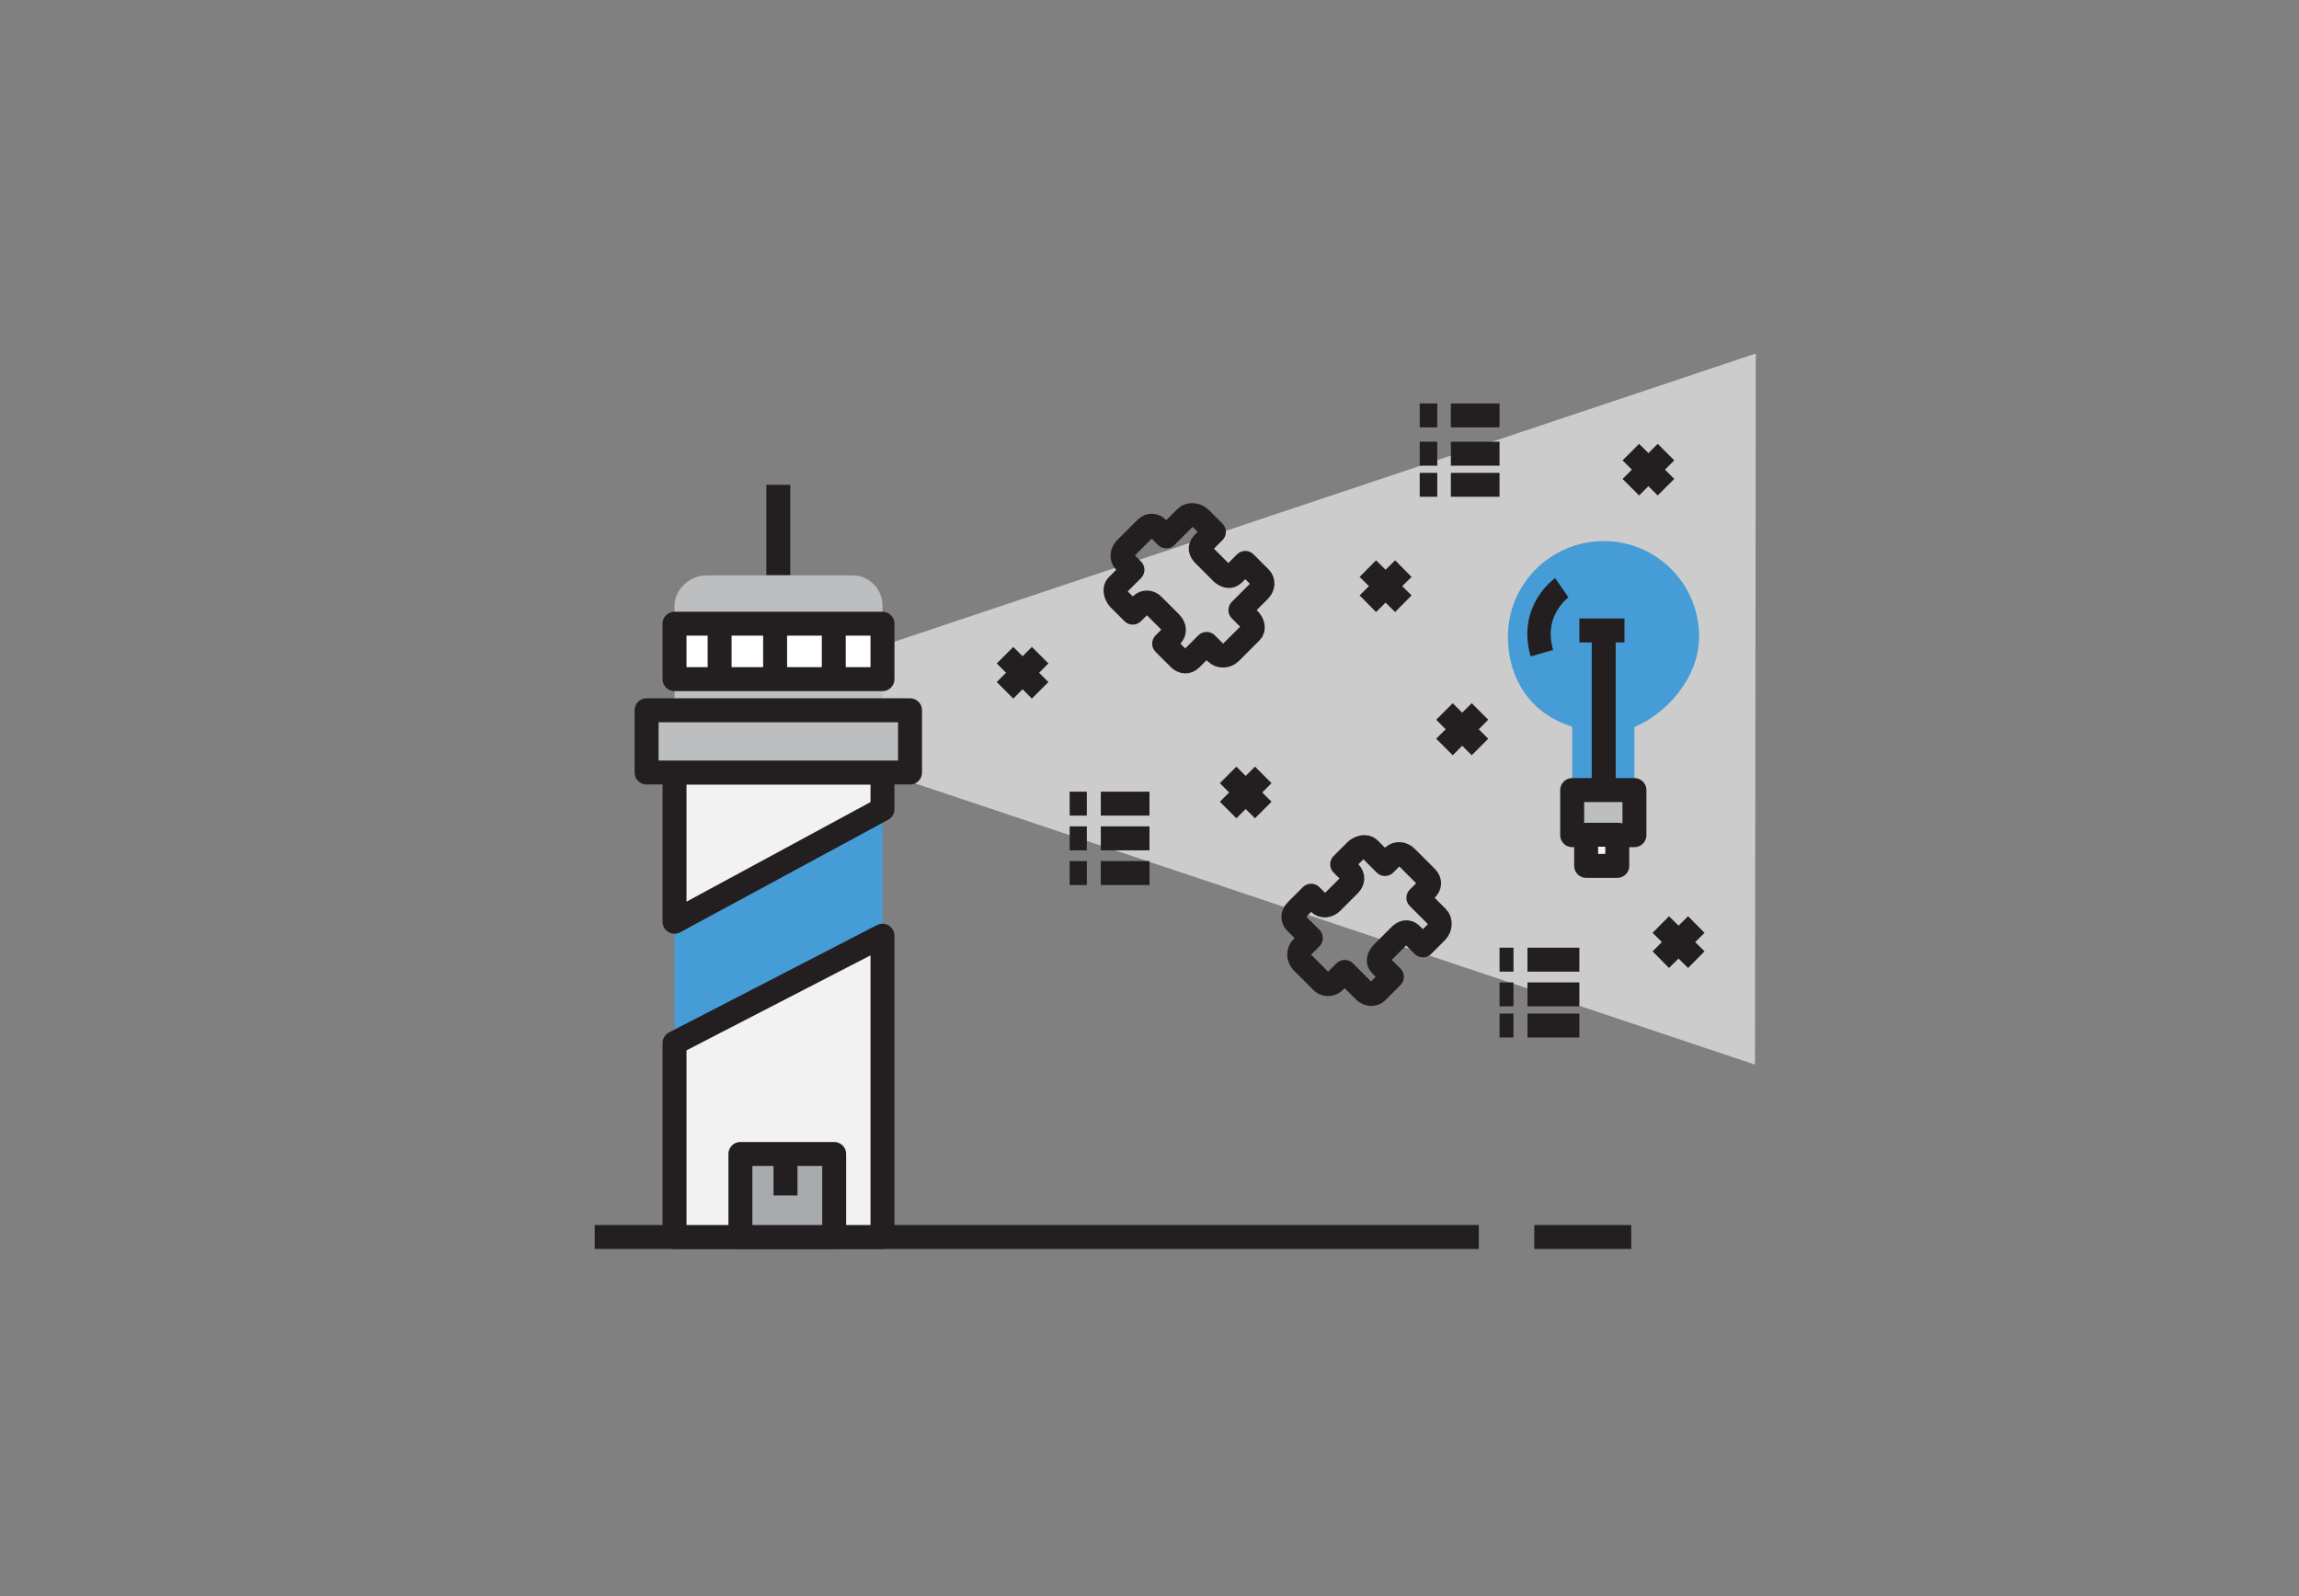 <?xml version="1.0" encoding="utf-8"?>
<!-- Generator: Adobe Illustrator 19.0.0, SVG Export Plug-In . SVG Version: 6.00 Build 0)  -->
<svg version="1.1" id="Layer_1" xmlns="http://www.w3.org/2000/svg" xmlns:xlink="http://www.w3.org/1999/xlink" x="0px" y="0px"
	 viewBox="-211 301 576 400" style="enable-background:new -211 301 576 400;" xml:space="preserve">
<rect x="-211" y="301" width="576" height="400" fill="#808080" stroke="none"/>
<style type="text/css">
	.st0{opacity:0.6;fill:#FFFFFF;enable-background:new    ;}
	.st1{fill:none;stroke:#231F20;stroke-width:6;stroke-linejoin:round;stroke-miterlimit:10;}
	.st2{fill:#469CD6;}
	.st3{fill:#BDBEC0;stroke:#231F20;stroke-width:6;stroke-linejoin:round;stroke-miterlimit:10;}
	.st4{fill:none;stroke:#231F20;stroke-width:5.859;stroke-linejoin:round;stroke-miterlimit:10;}
	.st5{fill:#F2F2F2;stroke:#231F20;stroke-width:6;stroke-linejoin:round;stroke-miterlimit:10;}
	.st6{fill:#BDBEC0;}
	.st7{fill:#A8AAAD;stroke:#231F20;stroke-width:6;stroke-linejoin:round;stroke-miterlimit:10;}
	.st8{fill:#FFFFFF;stroke:#231F20;stroke-width:6;stroke-linejoin:round;stroke-miterlimit:10;}
</style>
<polygon id="XMLID_38_" class="st0" points="228.7,567.8 -2.1,490.5 -2.1,466.9 228.9,389.6 "/>
<line id="XMLID_37_" class="st1" x1="-62" y1="611" x2="159.5" y2="611"/>
<line id="XMLID_36_" class="st1" x1="173.4" y1="611" x2="197.7" y2="611"/>
<g id="XMLID_115_">
	<path id="XMLID_35_" class="st2" d="M214.7,460.5c0-13.2-10.7-23.9-23.9-23.9s-24,10.7-24,23.9c0,10.5,5.6,19.4,16.1,22.6V499h15.6
		v-15.8C206.4,479.9,214.7,471,214.7,460.5z"/>
	<rect id="XMLID_34_" x="182.9" y="499" class="st3" width="15.6" height="11.3"/>
	<line id="XMLID_33_" class="st1" x1="190.8" y1="499" x2="190.8" y2="459"/>
	<line id="XMLID_32_" class="st1" x1="184.7" y1="459" x2="196" y2="459"/>
	<path id="XMLID_54_" class="st4" d="M180.3,448.3c0,0-8.1,5.6-5,16.4"/>
</g>
<g id="XMLID_113_">
	<path id="XMLID_53_" class="st4" d="M102.1,456.3l-2.4-2.4l4.9-4.9c1-1,1-2.4,0.2-3.2L101,442l-2.9,2.9c-1,1-2.2,0.4-3-0.3
		l-4.5-4.5c-0.9-0.9-1.2-1.9-0.3-2.9l2.9-2.9l-3.5-3.5c-0.9-0.9-2.7-1.1-3.6-0.2l-4.9,4.9l-2.1-2.1c-0.9-0.9-2-1-3-0.1l-5.1,5.1
		c-1,1-1.1,2.4-0.3,3.3l2.1,2.1l-3.9,3.9c-1,1-0.3,2.6,0.4,3.4l3.5,3.5l2-2c1-1,2.3-0.8,3.1,0l4.5,4.5c0.9,0.9,1.1,2.3,0.2,3.2l-2,2
		l3.8,3.8c0.9,0.9,2.1,1,3,0.1l3.9-3.9l2.4,2.4c0.9,0.9,2.6,0.9,3.6-0.1l5.1-5.1C103.4,458.6,102.9,457.2,102.1,456.3z"/>
</g>
<g id="XMLID_111_">
	<path id="XMLID_52_" class="st4" d="M123.5,546.9l2.4-2.4l4.9,4.9c1,1,2.4,1,3.2,0.2l3.8-3.8l-2.9-2.9c-1-1-0.4-2.2,0.3-3l4.5-4.5
		c0.9-0.9,1.9-1.2,2.9-0.3l2.9,2.9l3.5-3.5c0.9-0.9,1.1-2.7,0.2-3.6l-4.9-4.9l2.1-2.1c0.9-0.9,1-2,0.1-3l-5.1-5.1
		c-1-1-2.4-1.1-3.3-0.3l-2.1,2.1l-3.9-3.9c-1-1-2.6-0.3-3.4,0.4l-3.5,3.5l2,2c1,1,0.8,2.3,0,3.1l-4.5,4.5c-0.9,0.9-2.3,1.1-3.2,0.2
		l-2-2l-3.8,3.8c-0.9,0.9-1,2.1-0.1,3l3.9,3.9l-2.4,2.4c-0.9,0.9-0.9,2.6,0.1,3.6l5.1,5.1C121.4,548.1,122.8,547.7,123.5,546.9z"/>
</g>
<g id="XMLID_108_">
	<line id="XMLID_51_" class="st4" x1="40.8" y1="465.2" x2="49.6" y2="474"/>
	<line id="XMLID_50_" class="st4" x1="40.8" y1="474" x2="49.6" y2="465.2"/>
</g>
<g id="XMLID_105_">
	<line id="XMLID_49_" class="st4" x1="197.6" y1="414.3" x2="206.4" y2="423.1"/>
	<line id="XMLID_48_" class="st4" x1="197.6" y1="423.1" x2="206.4" y2="414.3"/>
</g>
<g id="XMLID_102_">
	<line id="XMLID_47_" class="st4" x1="205.1" y1="532.7" x2="214" y2="541.5"/>
	<line id="XMLID_46_" class="st4" x1="205.1" y1="541.5" x2="214" y2="532.7"/>
</g>
<g id="XMLID_99_">
	<line id="XMLID_45_" class="st4" x1="96.7" y1="495.2" x2="105.5" y2="504"/>
	<line id="XMLID_44_" class="st4" x1="96.7" y1="504" x2="105.5" y2="495.2"/>
</g>
<g id="XMLID_96_">
	<line id="XMLID_43_" class="st4" x1="131.7" y1="443.5" x2="140.6" y2="452.3"/>
	<line id="XMLID_42_" class="st4" x1="131.7" y1="452.3" x2="140.6" y2="443.5"/>
</g>
<g id="XMLID_93_">
	<line id="XMLID_41_" class="st4" x1="150.9" y1="479.3" x2="159.8" y2="488.2"/>
	<line id="XMLID_40_" class="st4" x1="150.9" y1="488.2" x2="159.8" y2="479.3"/>
</g>
<rect id="XMLID_31_" x="186.4" y="510.2" class="st5" width="7.8" height="7.8"/>
<g id="XMLID_85_">
	<line id="XMLID_30_" class="st1" x1="184.7" y1="558" x2="171.7" y2="558"/>
	<line id="XMLID_29_" class="st1" x1="168.2" y1="558" x2="164.7" y2="558"/>
	<line id="XMLID_28_" class="st1" x1="184.7" y1="550.2" x2="171.7" y2="550.2"/>
	<line id="XMLID_27_" class="st1" x1="168.2" y1="550.2" x2="164.7" y2="550.2"/>
	<line id="XMLID_26_" class="st1" x1="184.7" y1="541.5" x2="171.7" y2="541.5"/>
	<line id="XMLID_25_" class="st1" x1="168.2" y1="541.5" x2="164.7" y2="541.5"/>
</g>
<g id="XMLID_78_">
	<line id="XMLID_24_" class="st1" x1="164.7" y1="422.5" x2="152.5" y2="422.5"/>
	<line id="XMLID_23_" class="st1" x1="149.1" y1="422.5" x2="144.7" y2="422.5"/>
	<line id="XMLID_22_" class="st1" x1="164.7" y1="414.7" x2="152.5" y2="414.7"/>
	<line id="XMLID_21_" class="st1" x1="149.1" y1="414.7" x2="144.7" y2="414.7"/>
	<line id="XMLID_20_" class="st1" x1="164.7" y1="405.1" x2="152.5" y2="405.1"/>
	<line id="XMLID_19_" class="st1" x1="149.1" y1="405.1" x2="144.7" y2="405.1"/>
</g>
<g id="XMLID_71_">
	<line id="XMLID_18_" class="st1" x1="77" y1="519.8" x2="64.8" y2="519.8"/>
	<line id="XMLID_17_" class="st1" x1="61.3" y1="519.8" x2="57" y2="519.8"/>
	<line id="XMLID_16_" class="st1" x1="77" y1="511.1" x2="64.8" y2="511.1"/>
	<line id="XMLID_15_" class="st1" x1="61.3" y1="511.1" x2="57" y2="511.1"/>
	<line id="XMLID_14_" class="st1" x1="77" y1="502.4" x2="64.8" y2="502.4"/>
	<line id="XMLID_13_" class="st1" x1="61.3" y1="502.4" x2="57" y2="502.4"/>
</g>
<g id="XMLID_56_">
	<g id="XMLID_60_">
		<path id="XMLID_12_" class="st6" d="M10.1,479v-26.2c0-4.2-3.3-7.6-7.5-7.6H-34c-4.2,0-8,3.5-8,7.6V479H10.1z"/>
		<g id="XMLID_66_">
			<polygon id="XMLID_11_" class="st2" points="-42,562.4 10.1,535.5 10.1,503.8 -42,532 			"/>
			<polygon id="XMLID_10_" class="st5" points="-42,611 10.1,611 10.1,535.5 -42,562.4 			"/>
			<polygon id="XMLID_9_" class="st5" points="-42,494.6 -42,532 10.1,503.8 10.1,494.6 			"/>
		</g>
		<rect id="XMLID_8_" x="-49" y="479" class="st3" width="66" height="15.6"/>
		<rect id="XMLID_7_" x="-25.5" y="590.2" class="st7" width="23.5" height="20.8"/>
		<line id="XMLID_6_" class="st1" x1="-14.2" y1="590.2" x2="-14.2" y2="600.6"/>
		<rect id="XMLID_5_" x="-42" y="457.3" class="st8" width="52.1" height="13.9"/>
		<line id="XMLID_4_" class="st1" x1="-16" y1="422.5" x2="-16" y2="445.1"/>
	</g>
	<line id="XMLID_3_" class="st1" x1="-30.7" y1="457.3" x2="-30.7" y2="471.2"/>
	<line id="XMLID_2_" class="st1" x1="-16.8" y1="457.3" x2="-16.8" y2="471.2"/>
	<line id="XMLID_1_" class="st1" x1="-2.1" y1="457.3" x2="-2.1" y2="471.2"/>
</g>
</svg>
